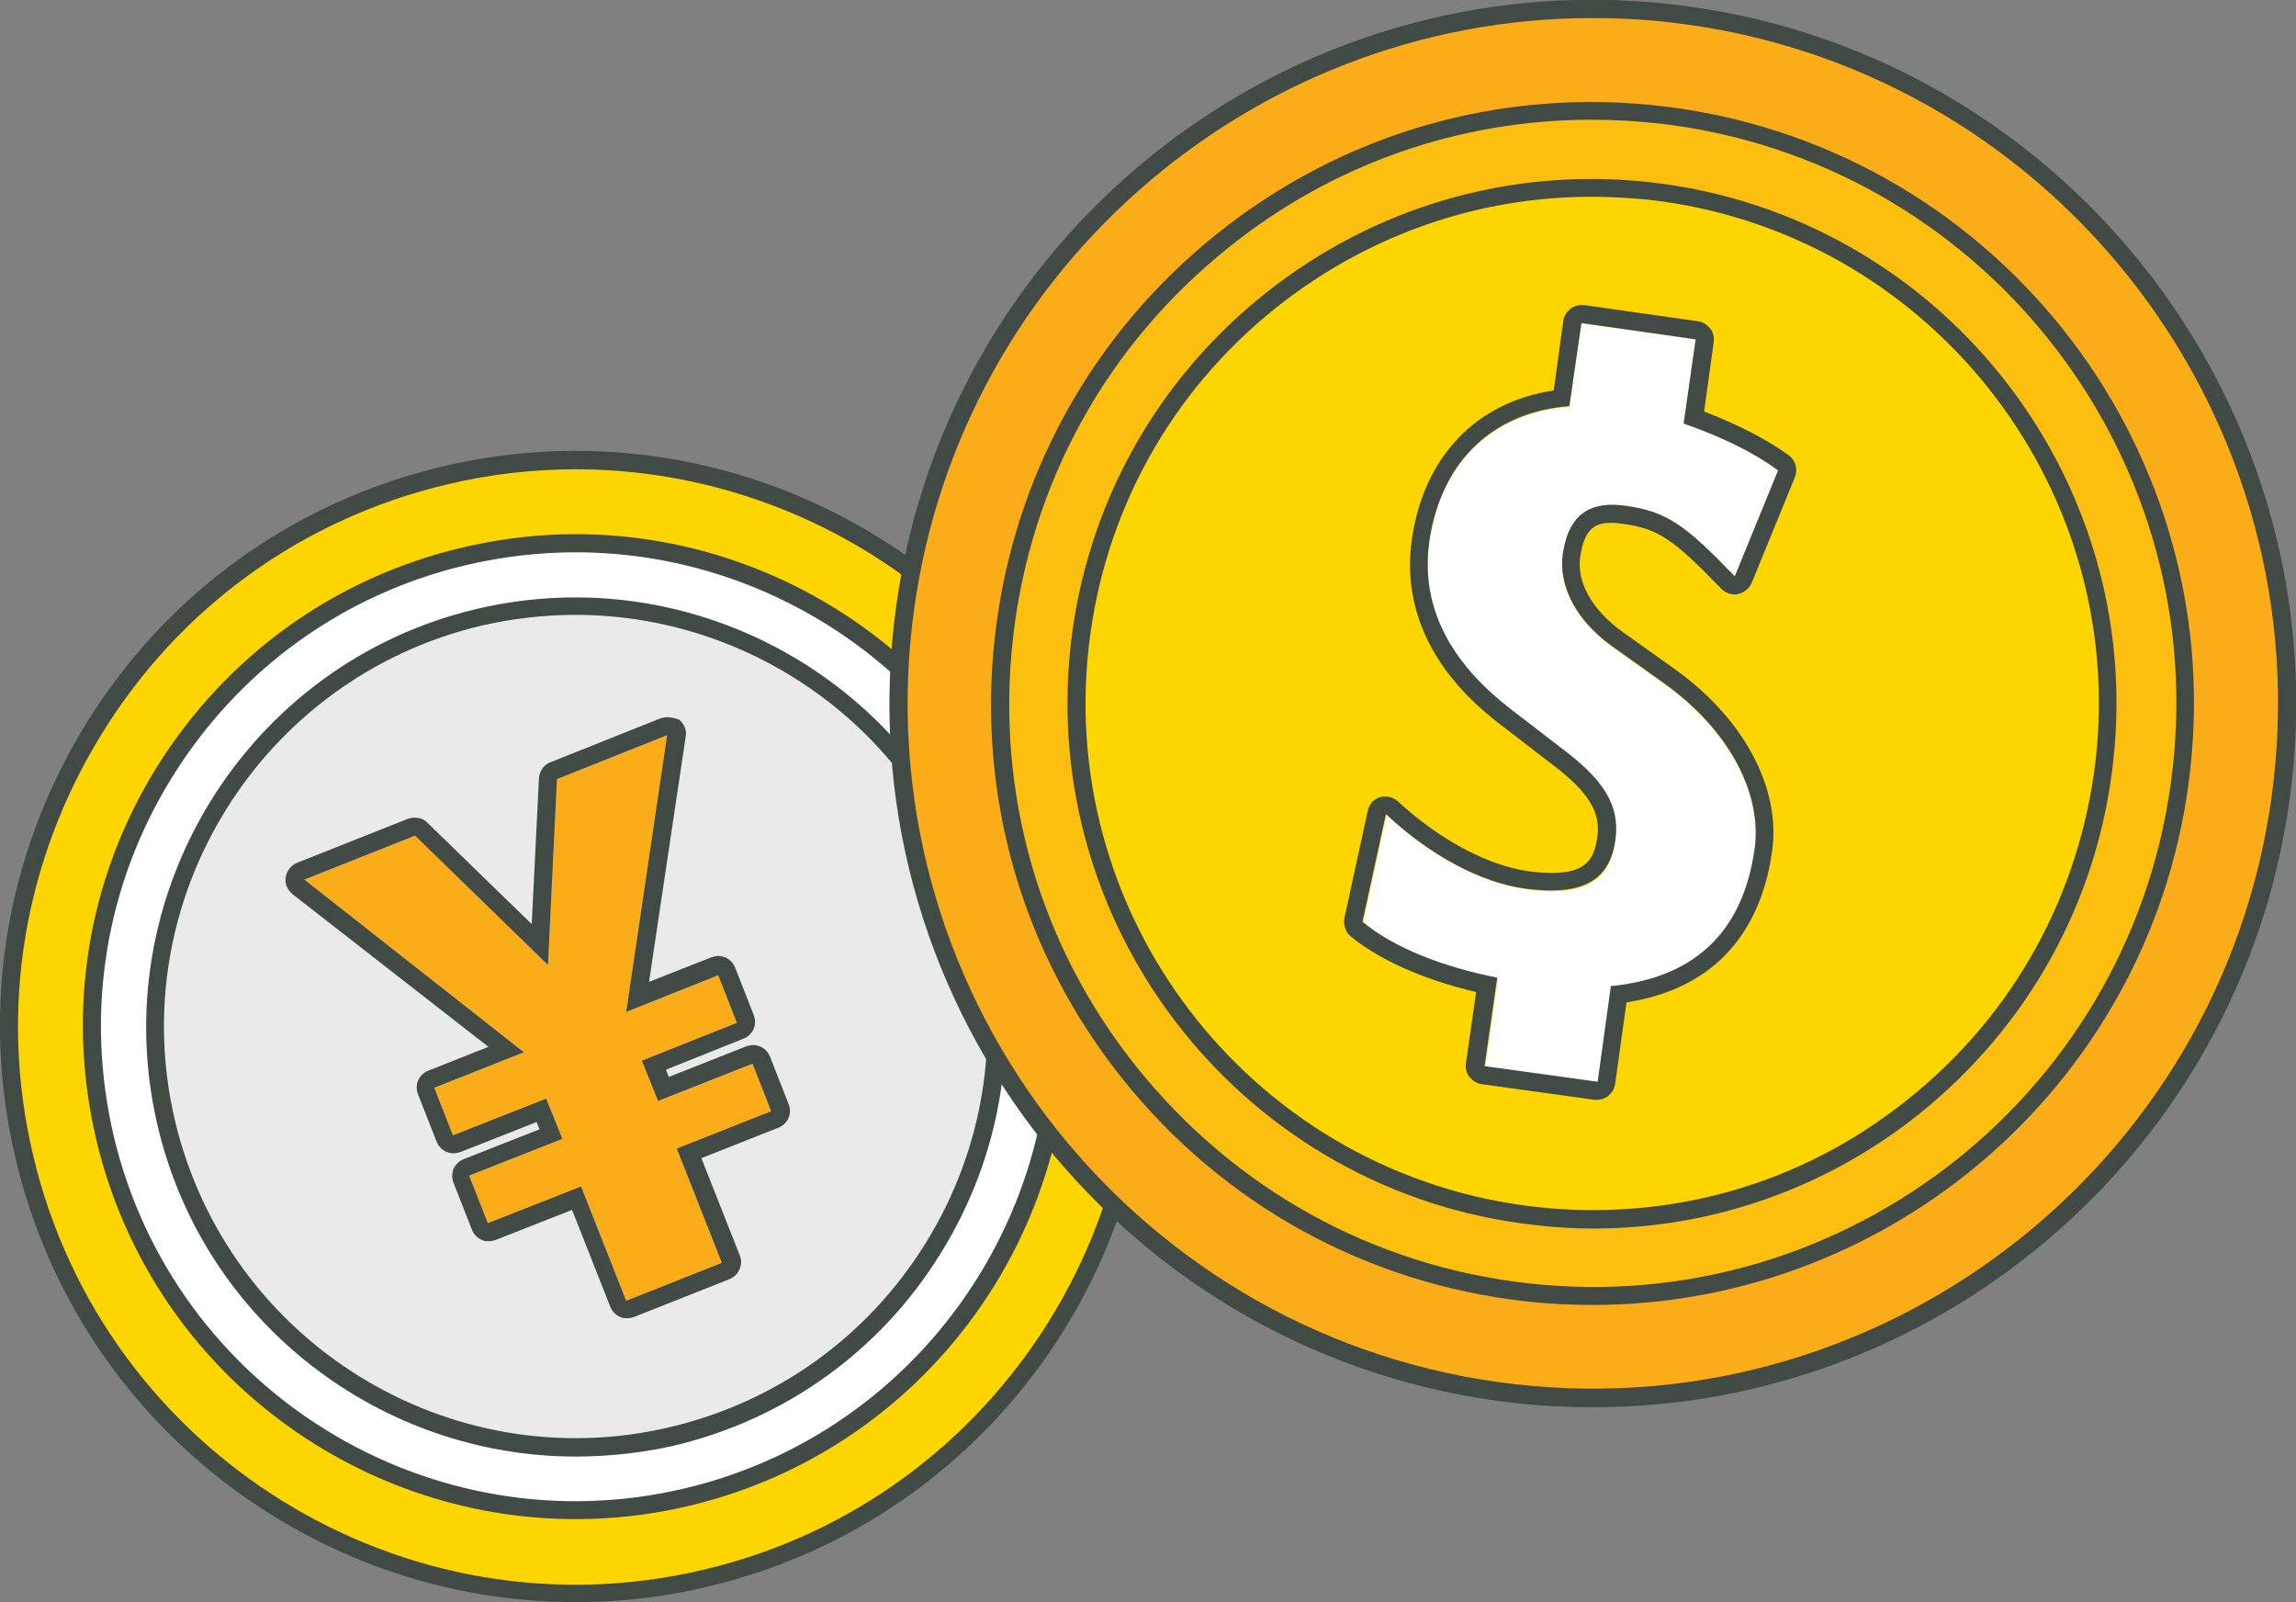 <?xml version="1.0" encoding="utf-8"?>
<!-- Generator: Adobe Illustrator 26.5.0, SVG Export Plug-In . SVG Version: 6.00 Build 0)  -->
<svg version="1.1" id="圖層_1" xmlns="http://www.w3.org/2000/svg" xmlns:xlink="http://www.w3.org/1999/xlink" x="0px" y="0px"
	 viewBox="0 0 381.7 266.3" style="enable-background:new 0 0 381.7 266.3;" xml:space="preserve">
<rect x="0" y="0" width="381.7" height="266.3" fill="#808080" stroke="none"/>
<style type="text/css">
	.st0{fill:#FDD501;}
	.st1{fill:#414A45;}
	.st2{fill:#FFFFFF;}
	.st3{fill:#EAEAEA;}
	.st4{fill:#FAAD18;}
	.st5{fill:#FCBF10;}
</style>
<g>
	<path class="st0" d="M187.4,149C175.4,98.4,124.7,67,74.1,79c-50.6,11.9-82,62.7-70,113.3c12,50.6,62.7,82,113.3,70
		C168,250.3,199.4,199.6,187.4,149z"/>
	<path class="st1" d="M95.7,266.3c-43.4,0-82.7-29.7-93.1-73.7c-5.9-24.9-1.7-50.5,11.7-72.3c13.4-21.7,34.5-36.9,59.4-42.8
		c51.4-12.1,103,19.8,115.1,71.1l0,0c12.1,51.3-19.8,103-71.1,115.1C110.3,265.5,103,266.3,95.7,266.3z M95.7,78
		c-7,0-14.2,0.8-21.3,2.5c-24.1,5.7-44.5,20.4-57.5,41.5c-13,21.1-17.1,45.9-11.4,70c11.7,49.7,61.8,80.7,111.5,68.9
		c49.7-11.7,80.7-61.8,68.9-111.5C175.9,106.7,137.7,78,95.7,78z"/>
	<path class="st2" d="M173.9,152.2c-10.2-43.2-53.5-69.9-96.7-59.7c-43.2,10.2-70,53.5-59.8,96.6c10.2,43.2,53.5,69.9,96.7,59.7
		C157.4,238.6,184.1,195.4,173.9,152.2z"/>
	<path class="st3" d="M163.8,154.6c-8.9-37.6-46.5-60.9-84.1-52c-37.6,8.9-60.9,46.5-52,84.1c8.9,37.6,46.6,60.9,84.1,52
		C149.4,229.8,172.7,192.2,163.8,154.6z"/>
	<path class="st1" d="M95.7,252.5c-37.1,0-70.8-25.4-79.7-63.1c-5-21.3-1.5-43.2,10-61.8C37.6,109,55.6,96,76.9,91
		c43.9-10.4,88.1,16.9,98.5,60.8l0,0c10.4,43.9-16.9,88.1-60.9,98.5C108.2,251.8,101.9,252.5,95.7,252.5z M95.7,91.8
		c-6,0-12.1,0.7-18.1,2.1c-20.5,4.8-37.9,17.4-49,35.3c-11.1,17.9-14.5,39.1-9.7,59.6c10,42.3,52.6,68.6,94.9,58.6
		c42.3-10,68.6-52.6,58.6-94.9l0,0C163.9,116.3,131.5,91.8,95.7,91.8z"/>
	<path class="st1" d="M95.7,242.1c-32.4,0-61.8-22.2-69.5-55c-9-38.3,14.8-76.9,53.1-85.9c38.3-9,76.9,14.8,85.9,53.1
		c4.4,18.6,1.3,37.7-8.8,54c-10,16.2-25.8,27.6-44.4,32C106.7,241.5,101.1,242.1,95.7,242.1z M95.7,102.2c-5.2,0-10.5,0.6-15.7,1.8
		c-36.7,8.7-59.6,45.6-50.9,82.3c8.7,36.7,45.6,59.6,82.3,50.9c17.8-4.2,32.9-15.1,42.5-30.6c9.6-15.5,12.6-33.9,8.4-51.7l0,0
		C154.9,123.4,126.7,102.2,95.7,102.2z"/>
	<g>
		<g>
			<g>
				<path class="st4" d="M104.1,168.2l15.3-6.1l3.1,7.9l-15.8,6.3l2.7,6.7l15.7-6.2l3.1,7.9l-15.7,6.2l7.5,19l-15.9,6.3l-7.5-19
					l-15.5,6.1l-3.1-7.9l15.5-6.1l-2.7-6.7l-15.5,6.1l-3.1-7.9l14.9-5.9l-36.5-28.7l18.4-7.3l22.1,21.5l1.5-30.9l18.3-7.3
					L104.1,168.2z"/>
				<path class="st1" d="M110.9,122.2l-6.8,46l15.3-6.1l3.1,7.9l-15.8,6.3l2.7,6.7l15.7-6.2l3.1,7.9l-15.7,6.2l7.5,19l-15.9,6.3
					l-7.5-19l-15.5,6.1l-3.1-7.9l15.5-6.1l-2.7-6.7l-15.5,6.1l-3.1-7.9l14.9-5.9l-36.5-28.7l18.4-7.3l22.1,21.5l1.5-30.9
					L110.9,122.2 M110.9,119.2c-0.4,0-0.7,0.1-1.1,0.2l-18.3,7.3c-1.1,0.4-1.8,1.5-1.9,2.6l-1.2,24.3l-17.4-16.9
					c-0.6-0.6-1.3-0.8-2.1-0.8c-0.4,0-0.7,0.1-1.1,0.2l-18.4,7.3c-1,0.4-1.7,1.3-1.9,2.4s0.3,2.1,1.1,2.8L81.2,174l-10.1,4
					c-0.7,0.3-1.3,0.9-1.6,1.6c-0.3,0.7-0.3,1.6,0,2.3l3.1,7.9c0.5,1.2,1.6,1.9,2.8,1.9c0.4,0,0.7-0.1,1.1-0.2l12.7-5l0.5,1.2
					l-12.7,5c-0.7,0.3-1.3,0.9-1.6,1.6s-0.3,1.6,0,2.3l3.1,7.9c0.3,0.7,0.9,1.3,1.6,1.6c0.4,0.2,0.8,0.2,1.2,0.2
					c0.4,0,0.8-0.1,1.1-0.2l12.7-5l6.4,16.2c0.3,0.7,0.9,1.3,1.6,1.6c0.4,0.2,0.8,0.2,1.2,0.2c0.4,0,0.8-0.1,1.1-0.2l15.9-6.3
					c1.5-0.6,2.3-2.4,1.7-3.9l-6.4-16.2l12.9-5.1c0.7-0.3,1.3-0.9,1.6-1.6c0.3-0.7,0.3-1.6,0-2.3l-3.1-7.9c-0.5-1.2-1.6-1.9-2.8-1.9
					c-0.4,0-0.7,0.1-1.1,0.2l-12.9,5.1l-0.5-1.2l13-5.2c0.7-0.3,1.3-0.9,1.6-1.6s0.3-1.6,0-2.3l-3.1-7.9c-0.5-1.2-1.6-1.9-2.8-1.9
					c-0.4,0-0.7,0.1-1.1,0.2l-10.4,4.1l6.1-40.8c0.2-1.1-0.3-2.1-1.1-2.8C112.2,119.4,111.6,119.2,110.9,119.2L110.9,119.2z
					 M110.9,125.2L110.9,125.2L110.9,125.2L110.9,125.2z"/>
			</g>
		</g>
	</g>
</g>
<g>
	<g>
		<path class="st4" d="M379.5,129.8C386.6,66.4,341,9.3,277.6,2.2C214.3-4.9,157.2,40.7,150,104c-7.1,63.4,38.5,120.5,101.8,127.6
			C315.3,238.7,372.4,193.2,379.5,129.8z"/>
		<path class="st1" d="M264.9,233.9c-4.3,0-8.7-0.2-13.1-0.7c-64.1-7.2-110.4-65.2-103.2-129.3C155.7,39.8,213.7-6.5,277.8,0.7
			C341.9,7.9,388.2,65.9,381,130C374.3,189.6,323.6,233.9,264.9,233.9z M264.7,3c-57.2,0-106.6,43.1-113.1,101.2
			c-7,62.4,38.1,118.9,100.5,125.9c62.4,7,118.9-38.1,125.9-100.5l1.5,0.2l-1.5-0.2c7-62.4-38.1-118.9-100.5-125.9
			C273.2,3.2,268.9,3,264.7,3z"/>
		<path class="st5" d="M362.7,127.9c6.1-54-32.8-102.8-86.9-108.8c-54-6.1-102.8,32.8-108.9,86.9c-6.1,54.1,32.9,102.8,86.9,108.9
			C307.8,220.9,356.6,182,362.7,127.9z"/>
		<path class="st0" d="M349.9,126.5c5.3-47-28.6-89.4-75.6-94.7c-47-5.3-89.5,28.6-94.7,75.6c-5.3,47.1,28.6,89.5,75.6,94.8
			C302.3,207.4,344.7,173.5,349.9,126.5z"/>
		<path class="st1" d="M264.8,216.9c-3.7,0-7.5-0.2-11.2-0.6c-26.5-3-50.3-16.1-67-37c-16.7-20.9-24.2-47-21.2-73.5
			c3-26.5,16.1-50.3,37-67c20.9-16.7,47-24.2,73.5-21.2c54.8,6.2,94.4,55.7,88.2,110.5l0,0C358.4,179.1,315,216.9,264.8,216.9z
			 M264.6,19.9c-21.9,0-43,7.3-60.3,21.2c-20.3,16.2-33,39.2-35.9,65c-2.9,25.8,4.4,51.1,20.6,71.3c16.2,20.2,39.2,33,65,35.9
			c53.2,6,101.3-32.4,107.2-85.6l1.5,0.2l-1.5-0.2c6-53.1-32.4-101.2-85.6-107.2C271.9,20.1,268.2,19.9,264.6,19.9z"/>
		<path class="st1" d="M264.9,204.2c-3.3,0-6.6-0.2-9.9-0.6c-47.8-5.4-82.3-48.6-77-96.4c2.6-23.1,14.1-43.9,32.3-58.4
			c18.2-14.5,41-21.1,64.1-18.5c47.8,5.4,82.3,48.6,76.9,96.4l-1.5-0.2l1.5,0.2c-2.6,23.2-14.1,43.9-32.3,58.5
			C303.6,197.5,284.6,204.2,264.9,204.2z M264.6,32.7c-19,0-37.3,6.4-52.4,18.4c-17.6,14-28.7,34.1-31.2,56.4
			c-5.2,46.2,28.2,87.9,74.3,93.1c22.4,2.5,44.4-3.8,61.9-17.9c17.6-14,28.6-34.1,31.2-56.4c5.2-46.1-28.2-87.9-74.3-93.1
			C271,32.9,267.8,32.7,264.6,32.7z"/>
		<g>
			<g>
				<path class="st2" d="M267.9,164l-2.2,15.9l-18.8-2.6l2.1-14.7c-9-1.8-17.1-4.9-22.4-9.3l3.9-17.9c7.1,6.7,15.7,11.4,23.2,12.4
					c9.8,1.4,13.7-1.7,14.7-7.2c1.1-5.7-0.9-10.1-8.1-15.6l-9.1-7c-9.1-7-15.2-16.1-13.6-27.8c2-14,11.2-21.7,23.3-22.6l2-13.9
					l19,2.7l-2,14c6.1,2.1,11.7,4.8,15.7,7.8l-7.2,17.6c-8.2-8.5-11.2-10.7-17.9-11.7c-5.8-0.8-9.7,1-10.7,8.1
					c-0.7,5.3,2.2,11,8.2,15.3l8.7,6.2c10.6,7.6,16.3,18.1,15,27.5C289.7,155.4,281.2,162.7,267.9,164z"/>
				<path class="st1" d="M262.9,53.7l19,2.7l-2,14c6.1,2.1,11.7,4.8,15.7,7.8l-7.2,17.6c-8.2-8.5-11.2-10.7-17.9-11.7
					c-0.9-0.1-1.7-0.2-2.4-0.2c-4.5,0-7.4,2.2-8.3,8.2c-0.7,5.3,2.2,11,8.2,15.3l8.7,6.2c10.6,7.6,16.3,18.1,15,27.5
					c-2,14.3-10.5,21.5-23.9,22.8l-2.2,15.9l-18.8-2.6l2.1-14.7c-9-1.8-17.1-4.9-22.4-9.3l3.9-17.9c7.1,6.7,15.7,11.4,23.2,12.4
					c1.6,0.2,3,0.3,4.3,0.3c6.7,0,9.6-2.9,10.5-7.5c1.1-5.7-0.9-10.1-8.1-15.6l-9.1-7c-9.1-7-15.2-16.1-13.6-27.8
					c2-14,11.2-21.7,23.3-22.6L262.9,53.7 M262.9,50.7c-0.6,0-1.3,0.2-1.8,0.6c-0.6,0.5-1.1,1.2-1.2,2l-1.6,11.6
					c-12.9,1.9-21.7,11.1-23.6,24.9c-1.6,11.5,3.5,22.1,14.7,30.6l9.1,7c6.8,5.2,7.7,8.7,6.9,12.6c-0.6,3.1-2.1,5.1-7.5,5.1
					c-1.2,0-2.5-0.1-3.9-0.3c-6.8-1-14.8-5.3-21.6-11.6c-0.6-0.5-1.3-0.8-2.1-0.8c-0.3,0-0.6,0-0.9,0.1c-1,0.3-1.8,1.2-2,2.2
					l-3.9,17.9c-0.2,1.1,0.2,2.3,1,3c4.9,4,12.1,7.2,20.9,9.3l-1.7,11.9c-0.1,0.8,0.1,1.6,0.6,2.2c0.5,0.6,1.2,1.1,2,1.2l18.8,2.6
					c0.1,0,0.3,0,0.4,0c0.6,0,1.3-0.2,1.8-0.6c0.6-0.5,1.1-1.2,1.2-2l1.9-13.6c13.8-2.1,22.2-10.8,24.2-25.1
					c1.5-10.5-4.7-22.1-16.2-30.3l-8.7-6.2c-5-3.6-7.6-8.2-7-12.4c0.7-5.2,2.9-5.7,5.3-5.7c0.6,0,1.3,0.1,2,0.2
					c5.6,0.8,8.1,2.4,16.2,10.8c0.6,0.6,1.4,0.9,2.2,0.9c0.2,0,0.4,0,0.6-0.1c1-0.2,1.8-0.9,2.2-1.8l7.2-17.6c0.5-1.3,0.1-2.8-1-3.6
					c-3.7-2.7-8.6-5.2-14.1-7.3l1.6-11.6c0.1-0.8-0.1-1.6-0.6-2.2c-0.5-0.6-1.2-1.1-2-1.2l-19-2.7C263.2,50.8,263,50.7,262.9,50.7
					L262.9,50.7z"/>
			</g>
		</g>
	</g>
</g>
</svg>
